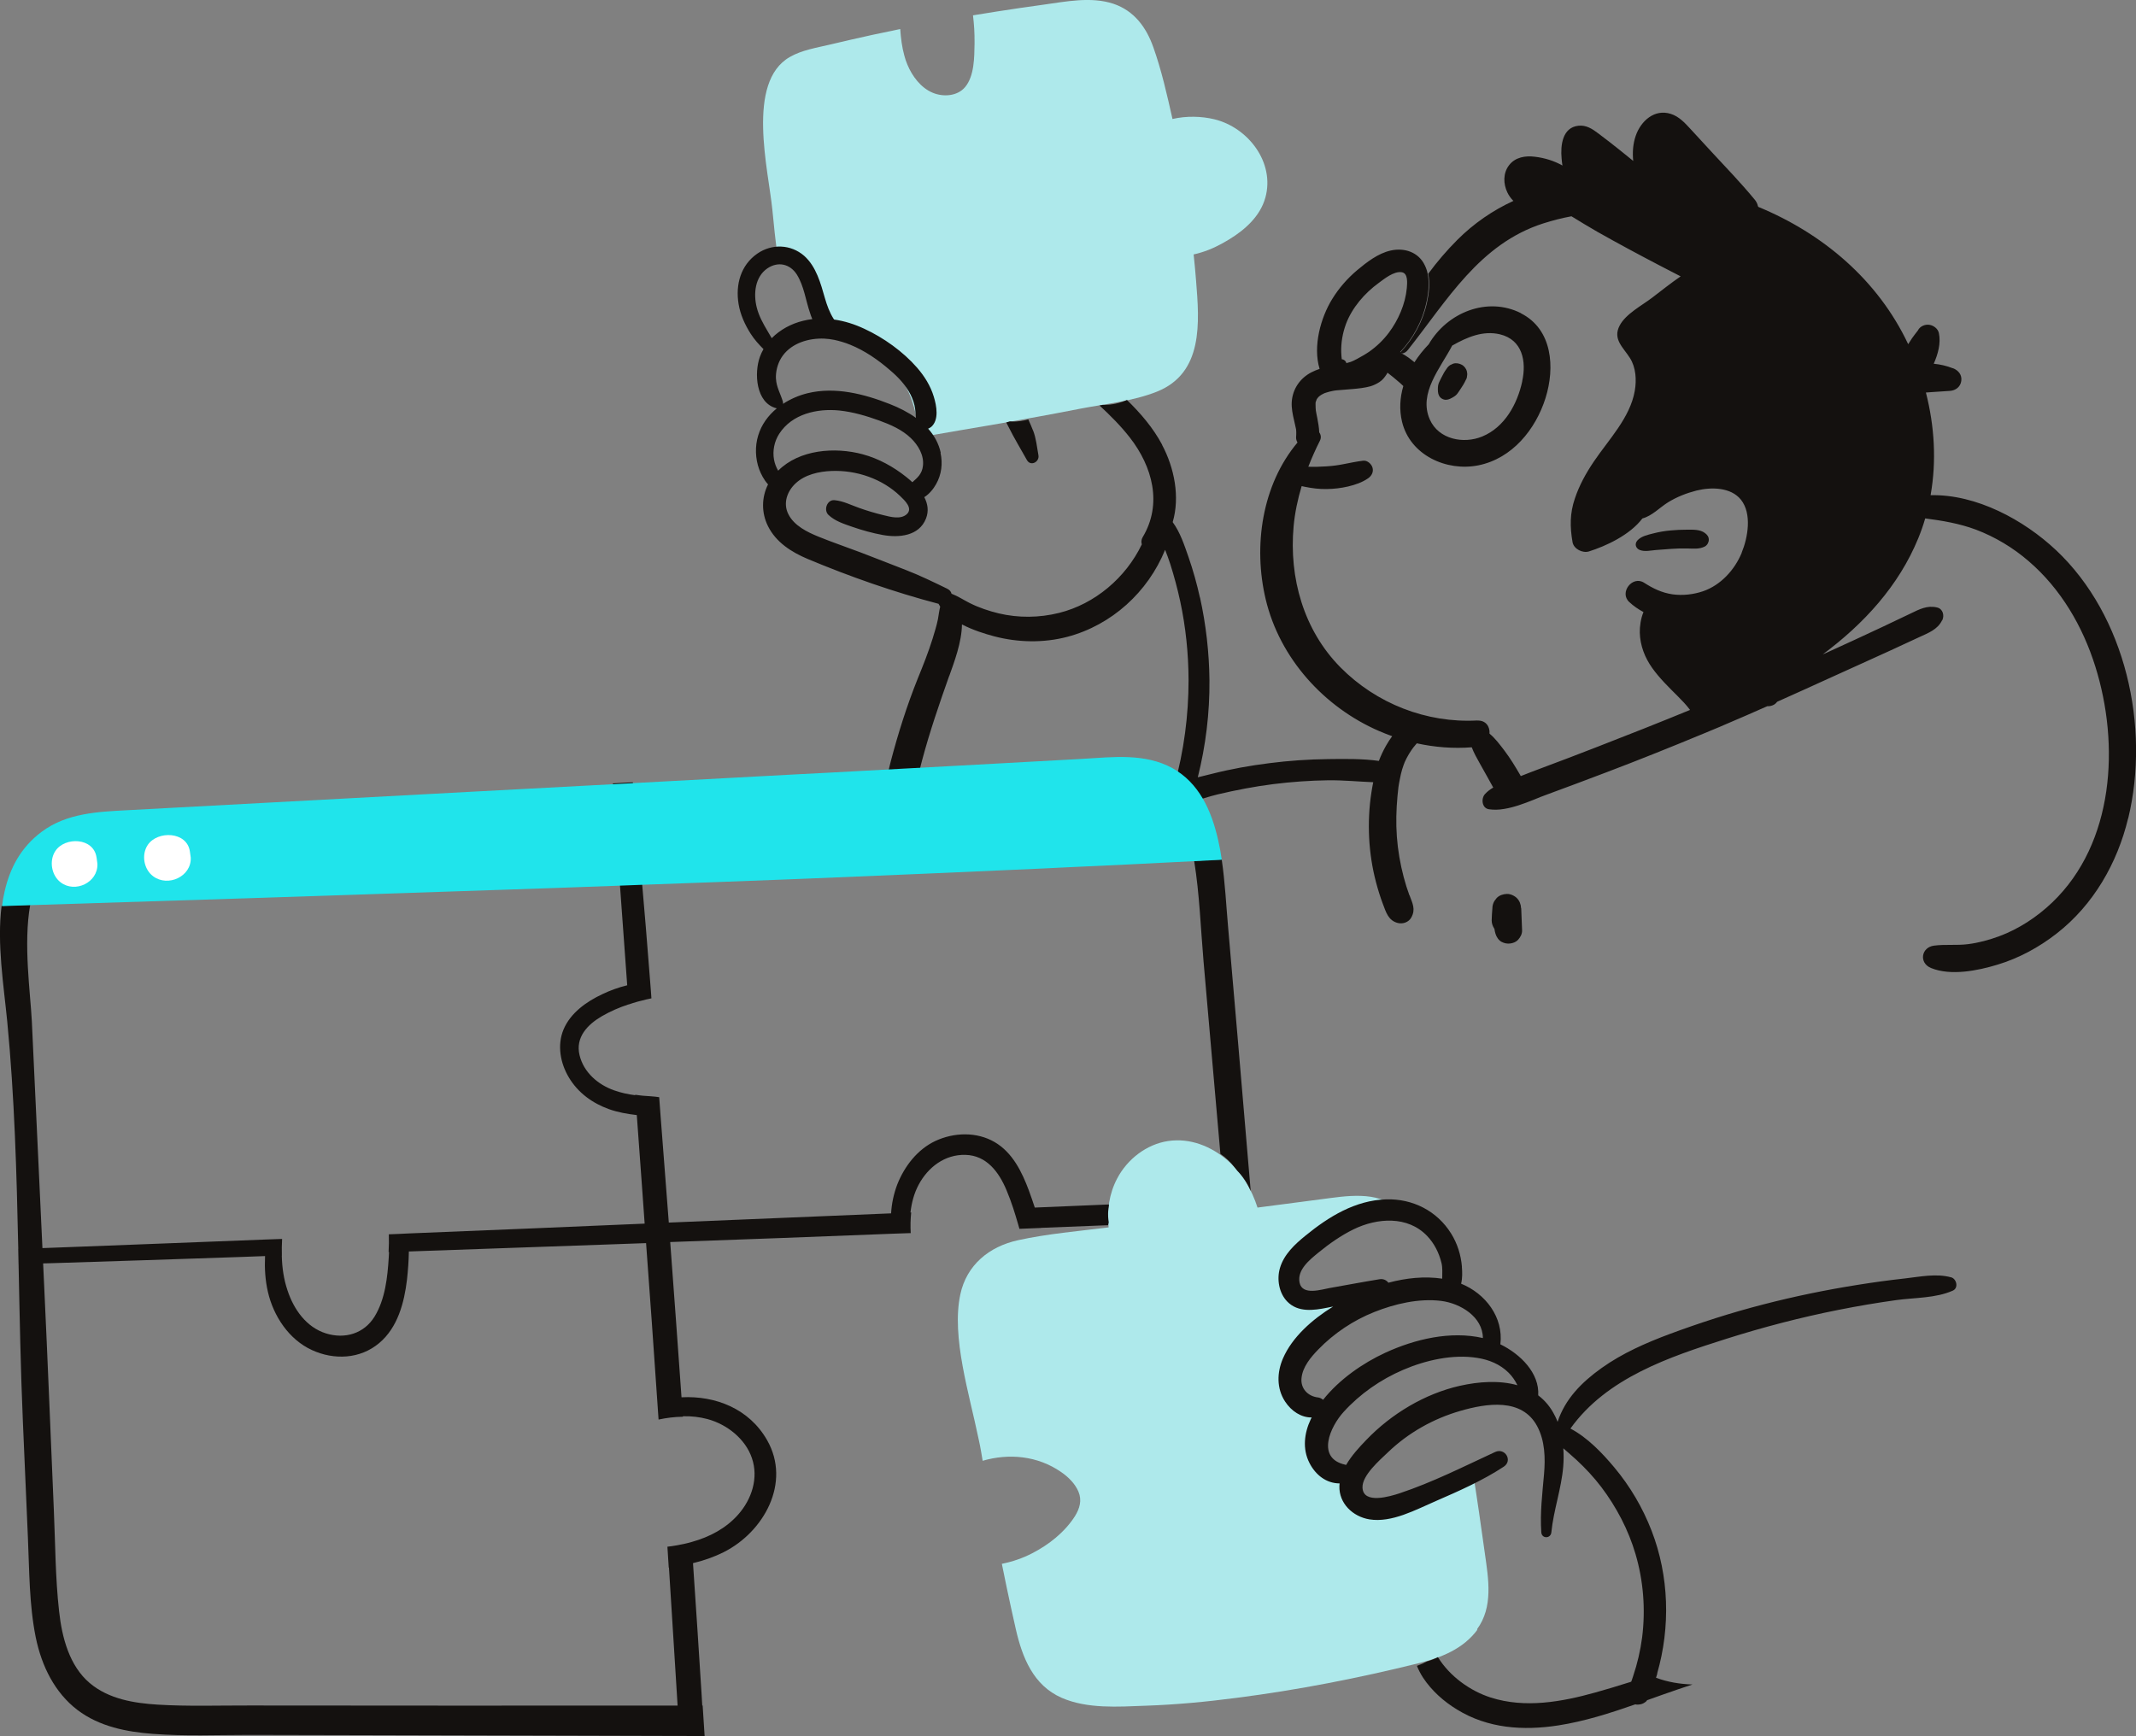 <?xml version="1.0" encoding="UTF-8"?><svg id="b" xmlns="http://www.w3.org/2000/svg" viewBox="0 0 720 585.23"><rect x="0" y="0" width="720" height="585.23" fill="#808080" stroke="none"/><g id="c"><path d="M426.51,66.66c-1.72,6.25-6.92,10.86-12.28,14.1-2.88,1.77-6.04,3.35-9.27,4.32-.82.26-1.69.5-2.61.69.32,2.93.58,5.88.82,8.83,1.13,14.1,2.53,31.13-13.2,37.43-8,3.19-17.16,4.09-25.56,5.69-8.98,1.77-17.98,3.4-26.98,4.98-9.16,1.58-18.35,3.11-27.49,4.72-.03-.32-.08-.61-.11-.92-.61-4.9-1.51-9.78-3.56-14.31-3.96-8.67-10.83-12.89-18.98-16.97-3.93-1.98-8.08-4.16-10.61-7.96-2.82-4.17-3.19-9.52-5.49-13.97-1.77-3.43-4.59-6.4-8.48-7.17-.21-.05-.48-.08-.69-.11-.63-5.03-1.19-10.09-1.66-15.18-1.32-13.49-8.98-43.15,5.89-51.63,4.04-2.32,8.9-3.08,13.36-4.14,4.83-1.13,9.66-2.27,14.52-3.32.98-.21,1.95-.42,2.93-.61,2.11-.47,4.28-.92,6.39-1.34.21,3,.56,5.98,1.37,8.91.26,1.03.61,2.06,1.03,3.06,1.61,3.9,4.54,7.85,8.55,9.51,3.54,1.48,8.29,1.19,10.9-1.9,3.14-3.72,3.12-10.04,3.2-14.63v-.53c.03-3.06-.16-6.06-.53-9.04,2.67-.45,5.36-.87,8.03-1.29,5.15-.82,10.32-1.55,15.5-2.27,7.66-1.05,16.29-2.87,23.87-.32,6.94,2.37,10.98,7.88,13.36,14.55,2.8,7.83,4.65,16.13,6.49,24.27,4.67-1.08,9.82-.95,14.15.11,11.35,2.77,20.43,14.55,17.16,26.38l-.03.05Z" style="fill:#aee9eb;"/><path d="M498,549.39c-4.8,6.49-12.18,9.4-19.81,11.29-20.1,4.99-40.73,9.03-61.25,11.66-10.26,1.35-20.52,2.32-30.86,2.67-9.23.34-19.54,1.11-28.22-2.67-9.57-4.2-13.27-13.59-15.46-23.17-1.05-4.64-2.08-9.34-3.06-13.99-.55-2.66-1.11-5.33-1.64-8,.05,0,.08-.03.13-.03,3.48-.71,6.88-1.87,10.05-3.51,5.62-2.88,11-7.1,14.45-12.51,1.61-2.59,2.43-5.36,1.19-8.29-1.13-2.69-3.43-4.96-5.83-6.6-7.91-5.49-17.59-6.39-26.46-3.8-.16-.92-.32-1.87-.47-2.8-.24-1.48-.55-2.98-.9-4.57-3.11-15.12-9.21-34.36-6.17-48.66,2.11-10,9.76-16.2,19.44-18.32,9.97-2.19,20.39-3.06,30.54-4.33h.02c-.63-5.62.16-11.35,2.9-16.52,3.4-6.47,9.89-11.51,17.14-12.59,7.44-1.11,14.53,1.77,20.1,6.57,4.85,4.17,8.12,9.82,10.05,15.86,7.04-.92,14.11-1.87,21.18-2.77,8.86-1.14,18.75-3.01,26.19,3.09-13.06-.61-26.38,7.49-33.6,18.1-3.4,4.99-2.45,11.29,4.33,12.01,4.3.45,8.86-.32,13.11-.61,2.03-.16,4.06-.24,6.09-.37-7.73,5.33-14.93,11.64-20.73,18.87-3.06,3.83-5.41,8.84-3.01,13.59,2.16,4.35,6.36,5.99,10.65,7.15-2.77,5.09-4.61,10.53-2.35,16.31,1.82,4.59,6.46,7.86,11.13,6.28.05.03.11.05.18.08-.34,2.45.58,4.96,2.82,6.68,4.46,3.48,11.05,1.71,16.01.47,7.41-1.85,14.32-5.36,20.6-9.76,1.45,9.13,2.77,18.34,4.04,27.5,1.21,8.58,2.87,18.05-2.66,25.55l.11.1Z" style="fill:#aee9eb;"/><path d="M494.48,125.21c-.23-.88-.91-1.82-1.72-2.23-.86-.47-1.93-.7-2.9-.39-.29.13-.6.26-.89.39-.57.34-1.02.78-1.36,1.35-.71.93-1.25,1.97-1.77,3.01-.13.26-.26.52-.39.78-.05.1-.11.23-.16.34-.39.8-.52,1.2-.6,2.08-.05.52,0,.99.02,1.51.08.99.47,1.84,1.36,2.36.91.52,1.85.44,2.76,0,.47-.23.91-.44,1.33-.73.7-.47.99-.8,1.46-1.51.08-.1.13-.21.21-.31.16-.23.34-.49.49-.73.65-.96,1.28-1.95,1.75-3.01.29-.44.42-.88.44-1.4.1-.49.08-.99-.08-1.51h.03Z" style="fill:#14110f;"/><path d="M348.22,145.15c-.49-1.27-1.04-2.52-1.6-3.76-1.65.47-3.36.72-5.09.72-.34,0-.67-.03-1-.05-.07,0-.15,0-.22.01-.37.13-.75.25-1.12.35.27.52.55,1.04.81,1.57,1.92,3.85,4.08,7.36,6.16,11.11,1.24,2.22,4.29.63,3.87-1.64-.5-2.77-.76-5.67-1.79-8.32Z" style="fill:#14110f;"/><path d="M693.03,185.45c-10.84-10.18-26.8-18.87-42.26-18.52,0-.02,0-.03,0-.05,2.02-11.42,1.31-23.26-1.59-34.56.71-.04,1.41-.1,2.1-.15,1.99-.13,3.98-.26,5.99-.4,1.96-.13,3.58-1.37,3.84-3.38.27-2.03-.95-3.53-2.81-4.27l-.03.03c-2.07-.82-4.24-1.32-6.45-1.53,1.41-3.19,2.47-6.91,1.73-10.36-.32-1.48-1.8-2.56-3.21-2.77-1.49-.21-3.1.48-3.85,1.85.37-.42.4-.45.13-.13-.08.1-.16.21-.24.32-.35.42-.66.84-.98,1.27-.32.42-.61.84-.93,1.27-.44.64-.86,1.29-1.26,1.96-10.23-21.7-28.8-37.32-50.53-46.29,0-.04,0-.09-.02-.13-.03-.01-.05-.02-.08-.03-.16-.93-.66-1.81-1.26-2.47-4.54-5.49-9.5-10.64-14.35-15.87-2.43-2.61-4.83-5.25-7.25-7.87-1.85-2.01-3.83-4.12-6.49-4.96-5.54-1.8-10.15,2.38-11.87,7.39-.95,2.77-1.11,5.6-.84,8.45-1.45-1.16-2.93-2.35-4.38-3.54-2.43-1.95-4.91-3.88-7.39-5.73-2-1.53-4.09-2.88-6.7-2.59-5.43.58-6.07,6.65-5.67,10.98.05.82.16,1.61.29,2.43-2.82-1.58-5.96-2.56-9.31-2.96-3.19-.4-6.59.13-8.68,2.85-2.06,2.67-1.98,6.26-.58,9.19.48,1,1.16,1.98,2.03,2.85-6.96,3.2-13.35,7.58-18.94,13.18-3.51,3.51-6.78,7.34-9.76,11.38.66,3.2.26,6.63-.45,9.82-1.34,6.16-4.52,12.01-8.9,16.64-.05-.02-.09-.05-.14-.07,4.35-4.59,7.51-10.42,8.84-16.59h.01c.44-2,.76-4.09.77-6.15.01-1.25-.08-2.49-.33-3.7v.03c-.18-.95-.5-1.9-.95-2.82-2.12-4.49-6.92-6.02-11.51-4.99-4.25.95-8.05,3.91-11.33,6.65-3.28,2.77-6.14,6.04-8.39,9.71-3.86,6.25-6.57,15.93-4.24,23.54-.93.31-1.85.69-2.75,1.15-3.85,1.98-6.35,5.63-6.64,9.97-.13,2.11.32,4.26.8,6.29.21.95.45,1.9.64,2.88.08.48.08.56.03.21.03.26.05.56.05.82,0,.55,0,1.08-.05,1.64-.06.65.14,1.29.47,1.86-11.99,14.26-15,34.95-10.71,52.9,4.74,19.87,19.66,36.31,38.18,44.35,1.46.63,2.95,1.21,4.44,1.75-.77,1.05-1.48,2.15-2.1,3.25-.85,1.51-1.7,3.25-2.38,5.08-5.63-.78-11.54-.68-17.13-.61-6.62.08-13.27.53-19.84,1.38-6.49.82-12.9,1.96-19.23,3.57-1.58.4-3.21.78-4.84,1.19,2.68-10.68,4.03-21.69,3.93-32.77-.1-9.36-1.17-18.71-3.18-27.83h-.03c-1.02-4.61-2.29-9.15-3.83-13.6-1.41-4.02-2.8-8.36-5.35-11.82,2.49-8.48.58-18.25-3.58-26.05l.03-.03c-3.08-5.77-7.27-10.61-11.86-15.1-2.44,1.06-5.07,1.66-7.73,1.66-.14,0-.27-.02-.41-.02-.37.08-.73.16-1.1.22,3.64,3.38,7.16,6.89,10.23,10.83,7.58,9.74,11.02,22.33,4.32,33.53-.5.82-.54,1.69-.31,2.46-5.4,11.24-15.8,20.09-27.89,23.1-6.67,1.66-13.67,1.74-20.34.16-3.37-.82-6.66-1.92-9.77-3.48-2.08-1.05-4.02-2.34-6.14-3.15-.16-.65-.58-1.25-1.37-1.63h.03c-4.67-2.27-9.21-4.49-14.06-6.37-5.07-1.96-10.1-3.96-15.17-5.89-4.75-1.8-9.57-3.43-14.27-5.34-3.83-1.56-8.2-3.7-10.15-7.56-1.87-3.67-.45-7.72,2.43-10.41,3.19-2.99,7.91-4.02,12.14-4.18,8.39-.32,17.04,2.62,23.13,8.48,1.48,1.43,4.38,4.09,2.22,6.08-2.06,1.88-5.49.93-7.89.34-2.74-.66-5.49-1.48-8.15-2.43-2.8-.98-5.33-2.33-8.31-2.62-2.53-.26-3.8,3.33-2.06,4.97,2.24,2.11,5.17,3.01,8.05,4.02,3.35,1.16,6.78,2.11,10.26,2.75,5.43.98,12.24.37,14.56-5.55,1.01-2.57.58-5-.57-7.21,1.68-1.05,3.07-2.76,3.99-4.41,1.82-3.23,2.27-6.92,1.48-10.52h.08c-.69-3.19-2.22-5.88-4.26-8.16.35-.12.68-.31.99-.57v.03c2.77-2.39,1.87-7.14.92-10.24-1.11-3.68-3.14-6.9-5.64-9.79-4.72-5.41-11.29-10.11-17.78-13.1-3.26-1.53-6.67-2.62-10.16-3.11-.02-.04-.05-.07-.08-.11-.08-.08-.1-.13-.16-.21-1.32-2.12-2.17-4.44-2.86-6.82-1.45-5.05-2.94-10.73-7.03-14.36-4.52-3.91-10.9-4.12-15.81-.71-5.58,3.89-7.35,10.44-6.29,16.92.58,3.6,2.14,7.03,4.1,10.1,1.24,1.93,2.7,3.54,4.28,5.13,0,0,.01.01.02.02,0,0,0,0,0,0-.47.79-.84,1.65-1.19,2.55-2.01,5.51-1.4,15.59,5.51,17.38.07.02.14.01.2.02-2.91,2.39-5.2,5.48-6.31,9.19-1.11,3.65-.97,7.74.32,11.31.59,1.61,1.62,3.65,3.01,5.15-2.22,4.41-2.26,9.6-.02,14.08,2.72,5.47,7.94,8.77,13.4,11.07,14.25,5.97,29.16,11.19,44.09,15.11.17.33.36.65.56.96-.36,1.38-.5,2.8-.77,4.26-.45,2.2-1.13,4.34-1.78,6.49-1.44,4.61-3.2,9.03-5.03,13.51-3.64,9.09-6.6,18.44-9.09,27.92-.34,1.32-.66,2.62-.97,3.95l10.58-.5c.29-1.3.63-2.6.97-3.89,2.57-9.62,5.79-19.02,9.12-28.4h.03c1.65-4.63,4.2-11.35,4.27-17.35,3.65,1.9,7.74,3.18,10.84,4,8.01,2.11,16.65,2.29,24.68.18,14.94-3.95,27.19-15.11,32.96-29.34.61,1.61,1.24,3.21,1.74,4.81,1.3,4.11,2.43,8.3,3.34,12.52,1.88,8.73,2.79,17.66,2.82,26.6,0,11.94-1.56,23.87-4.75,35.35-1.88.84-3.66,1.86-5.23,3.18-1.66,1.4-.24,4.13,1.71,4.13.42,0,.84,0,1.26-.03-1.11,3.2-2.34,6.36-3.72,9.46-1.77,4.01,4.07,7.54,5.92,3.48,2.12-4.69,3.96-9.5,5.54-14.39,3.08-.88,6.13-1.96,9.15-2.67,6.14-1.45,12.34-2.64,18.62-3.44,6.15-.77,12.37-1.22,18.57-1.3,5.08-.06,10.13.45,15.18.65-.25,1.21-.45,2.39-.61,3.45-.79,5.06-1.02,10.23-.76,15.37.26,4.98,1.02,9.97,2.29,14.82.66,2.51,1.42,4.98,2.34,7.41,1.05,2.77,1.84,5.62,5.05,6.41,1.68.42,3.65-.26,4.52-1.85,1.55-2.79.39-4.8-.6-7.51l-.03.03c-.74-2-1.37-4.03-1.92-6.12-1.18-4.46-1.97-9.02-2.31-13.63-.34-4.59-.21-9.15.21-13.71.09-.99.21-1.97.31-2.95.08-.42.13-.86.2-1.29.21-1.06.4-2.14.64-3.17.24-1.06.56-2.09.93-3.12.08-.24.19-.47.29-.74v-.05c.24-.53.48-1.03.74-1.53.48-.9,1.01-1.8,1.59-2.64.16-.24.32-.48.5-.69.08-.08.13-.19.19-.26.29-.37.58-.71.9-1.08.08-.08.16-.17.23-.26,6.05,1.33,12.26,1.82,18.51,1.34.72,1.93,1.79,3.76,2.77,5.54,1.46,2.66,3.01,5.3,4.45,7.99.01.02.02.04.03.05-.03.02-.07.03-.1.05-.98.58-1.87,1.24-2.69,2.14-1.37,1.5-1.08,4.78,1.35,5.12,1.66.24,3.38.18,5.09-.11,3.32-.53,6.7-1.79,9.89-3.06,1.58-.66,3.14-1.29,4.64-1.82,6.67-2.46,13.37-4.96,20.02-7.49,11.08-4.2,22.08-8.63,33.03-13.17,1.79-.74,3.53-1.48,5.33-2.22.37-.16.74-.34,1.14-.5,4.93-2.08,9.81-4.22,14.69-6.38.04,0,.08,0,.12.01.73.03,1.48-.16,2.14-.53.42-.26.73-.53.99-.9.03-.02.05-.06.08-.08,6.25-2.78,12.45-5.6,18.7-8.45,6.49-2.96,13-5.86,19.49-8.84,3.27-1.5,6.49-3.01,9.74-4.51,2.95-1.37,6.12-2.51,7.62-5.62l.08-.03c.79-1.66.21-3.88-1.77-4.33-3.35-.79-5.96.63-8.94,2.06-3.22,1.53-6.41,3.06-9.65,4.59-6.07,2.85-12.13,5.65-18.23,8.42-.56.26-1.13.5-1.69.75,13.79-10.25,25.6-23.05,32.2-39.16.89-2.18,1.68-4.4,2.33-6.68,5.81.76,11.51,1.71,17.1,3.79,6.43,2.43,12.57,6.12,17.75,10.61,10.85,9.29,18.26,22.01,22.49,35.52,8.25,26.26,6.43,59.47-14.5,79.53-5.13,4.91-11.3,8.97-17.96,11.43-3.36,1.24-6.88,2.19-10.42,2.64-3.84.5-7.65,0-11.46.5-4.36.55-5.19,5.86-1.03,7.55,6.64,2.72,15.72.9,22.33-1.11,7.28-2.19,14.05-5.86,20.05-10.55,12.36-9.63,20.4-23.67,24.05-38.79h.03c7.43-30.82-.79-68.24-24.31-90.4ZM260.11,113.96c-.45-.79-.9-1.56-1.38-2.35-1.51-2.56-2.93-5.08-3.65-7.98-1.16-4.55-.61-10.31,3.6-13.17,3.57-2.41,7.61-1.53,9.92,2.09,2.46,3.97,2.96,8.67,4.47,13.01.18.61.42,1.27.71,1.93.01.03.03.06.04.09-.02,0-.04,0-.07,0-1.03.13-2.08.32-3.11.58-3.95.97-7.66,2.96-10.51,5.84,0-.01-.01-.02-.02-.03ZM261.55,127.69c-.11-2.39.51-4.91,1.75-6.97.02-.02.03-.05.04-.07.17-.29.36-.57.56-.83,3.14-4.2,8.73-5.88,13.93-5.67,1.16.05,2.29.21,3.38.42,1.82.39,3.64.94,5.35,1.63,4.93,1.99,9.47,5.14,13.43,8.58,2.77,2.34,5.25,4.96,6.91,8.19.77,1.52,1.37,3.26,1.58,4.93.14.99.14,2,.27,2.97-2.72-1.95-5.8-3.48-8.84-4.67-8.65-3.41-18.41-5.9-27.67-3.65-2.91.71-5.77,1.93-8.31,3.6.04-.24.04-.5-.04-.77-.77-2.6-2.19-4.91-2.32-7.69ZM260.9,154.93c-.53-3.01.11-6.11,1.74-8.67,4.33-6.74,12.79-8.62,20.26-7.88,4.62.48,9.13,1.82,13.46,3.38,3.8,1.38,7.7,3.07,10.66,5.92,2.48,2.38,4.49,5.76,4.09,9.33-.3,2.79-1.92,4.07-3.57,5.55-.68-.63-1.37-1.22-2.04-1.75-4.33-3.46-9.31-6.21-14.67-7.66-9.4-2.54-21.39-1.63-28.53,5.52-.68-1.16-1.15-2.4-1.4-3.75ZM453.67,109.28c2.07-5.54,6.29-10.42,11.04-13.88,1.94-1.43,5.11-4.01,7.74-3.64,2.26.32,1.89,3.69,1.76,5.36-.5,5.38-2.86,10.77-6.06,15.04-1.86,2.48-4.17,4.7-6.72,6.47-1.36.92-2.78,1.69-4.17,2.46h-.02c-.63.34-1.26.66-1.92.9-.42.16-.84.21-1.29.37-.05.03-.13.05-.18.08-.21-.82-.89-1.29-1.57-1.35-.08-.82-.16-1.58-.18-2.4-.08-3.22.47-6.36,1.57-9.39ZM587.1,186.34c-2.38,5.76-7.05,10.9-13.03,12.97-3.31,1.11-6.83,1.51-10.31,1.04-3.6-.53-6.54-1.96-9.56-3.9-3.95-2.55-8.48,3.32-5.01,6.5,1.45,1.35,3.06,2.45,4.79,3.38-.93,2.24-1.29,4.89-1.24,6.95.11,4.35,1.71,8.43,4.19,11.91,2.5,3.51,5.58,6.48,8.61,9.51,1.42,1.42,2.82,2.87,4.03,4.48.04.05.07.1.1.15,0,0-.02,0-.03.01-10.34,4.25-20.73,8.36-31.15,12.4-6.46,2.51-12.92,4.99-19.39,7.39-2.15.81-4.32,1.63-6.47,2.49-.02-.03-.03-.06-.05-.09-1.7-2.93-3.48-5.88-5.52-8.57-1.53-1.99-3.06-4.08-4.98-5.65.18-2.29-1.17-4.57-4.19-4.4l.03-.03c-17.13.92-34.02-5.71-46.09-17.92-12.41-12.55-17.36-30.18-15.78-47.54.41-4.51,1.37-9.08,2.71-13.55.37.08.73.16,1.06.23,2.43.5,4.89.81,7.37.76,2.43-.03,4.84-.31,7.21-.86,2.35-.55,4.78-1.38,6.76-2.76,1.19-.83,1.9-2.16,1.48-3.6-.34-1.22-1.74-2.5-3.12-2.34-2.38.29-4.18.7-6.55,1.15-2.14.42-3.57.6-5.79.76-2.05.13-4.13.21-6.18.13,1.17-3.02,2.5-5.97,3.91-8.77.53-1.03.33-2.07-.23-2.81-.05-1.62-.35-3.23-.65-4.83-.19-.9-.37-1.77-.51-2.67v-.16c0-.21-.05-.42-.05-.61-.03-.4,0-.79-.03-1.22,0-.27.03-.4,0-.4,0-.11.03-.21.05-.32.05-.24.45-1.08.29-.85.06-.11.13-.23.2-.34-.18.32.25-.34.41-.5.13-.13.61-.5.59-.5.16-.11.32-.21.5-.32.29-.18.64-.32.93-.48.19-.05.34-.13.53-.18.77-.27,1.57-.45,2.34-.61.21-.05.43-.08.64-.11.13,0,.5-.05.64-.08,1.83-.18,3.67-.27,5.53-.45,1.97-.18,3.99-.4,5.87-.92,1.06-.32,2.1-.82,3.03-1.43,1.09-.71,1.7-1.56,2.42-2.62.12-.17.21-.35.28-.53.64.52,1.31,1.05,1.95,1.54.08.05.13.1.21.18.74.61,1.5,1.24,2.21,1.87.3.3.63.62.97.92-1.14,3.87-1.41,7.95-.43,12.05,2.72,11.27,15.03,16.84,25.75,14.67,11.36-2.3,19.28-12.09,22.61-22.67,3.22-10.21,2.4-23.17-8.29-28.58l.03-.03c-11.38-5.75-24.93-.21-31.11,10.48-1.79,1.84-3.42,3.88-4.81,6.05-.6-.51-1.25-.98-1.86-1.46-.79-.55-1.55-1.06-2.39-1.5-.12-.05-.2-.1-.3-.15.03,0,.07,0,.1-.01.1.05.18.11.31.16.66-.08,1.35-.45,1.93-1.19,13.24-16.69,24.11-35.78,45.69-42.67,3.09-.98,6.25-1.8,9.44-2.38,2.88,1.77,5.75,3.51,8.65,5.18,6.86,3.88,13.79,7.6,20.78,11.25,2.43,1.27,4.85,2.53,7.28,3.77,0,0,0,0,0,0,.03.02.07.03.1.05,0,0,0,0,0,0-3.25,2.24-6.39,4.72-9.54,7.14-3.46,2.66-8.93,5.46-11.02,9.44-2.43,4.61,1.22,7.38,3.46,10.94,2.03,3.19,2.27,7.38,1.64,11.05-1.56,9.07-8.82,16.47-13.82,23.88-2.61,3.85-4.89,7.99-6.37,12.41-1.72,4.98-1.69,9.65-.79,14.76.42,2.29,3.38,3.77,5.52,3.11,5.79-1.82,13.82-5.56,18.02-11.12,0,0,0,0,0,0,3.32-.89,5.77-3.65,8.67-5.45,2.99-1.83,6.17-3.08,9.56-3.95,4.9-1.22,11.55-1.19,14.99,3.08,3.76,4.72,2.36,12.73.24,17.88ZM513.11,128.59c-1.66,7.63-5.92,15.44-13.47,18.55-6.29,2.61-14.68,1-17.67-5.7-3.96-8.89,3.64-17.44,7.53-24.94,4.97-2.82,10.35-5.15,16.09-3.8,7.58,1.82,9.01,9.08,7.5,15.86l.03.03Z" style="fill:#14110f;"/><path d="M514.88,60.49c.03.08.05.18.05.29,0,.16-.05.21-.05-.16v-.03s0-.05-.03-.08c0-.03.03-.03.03-.03Z" style="fill:#14110f;"/><path d="M552.76,185.41c1.69.66,3.7.13,5.47,0,1.74-.13,3.49-.26,5.21-.39,1.74-.13,3.49-.16,5.26-.13,2.06.03,4.1.32,6-.68.79-.45,1.3-1.37,1.3-2.26,0-1.02-.53-1.68-1.3-2.26-1.64-1.26-4.04-1.13-6-1.13s-3.75.08-5.63.26c-1.98.18-3.86.5-5.79,1-1.82.47-4.07.92-5.37,2.39-1,1.16-.55,2.65.85,3.21Z" style="fill:#14110f;"/><path d="M222.67,376.08s0,0,0,0c0,0,0,.02,0,.03v-.03Z" style="fill:#14110f;"/><path d="M373.5,413.04c.07-.33.14-.66.23-.99-.09-.64-.17-1.29-.2-1.94-.06-1.24.03-2.46.24-3.65.01-.14.02-.29.03-.43-8.28.35-16.55.71-24.84,1.04-.05,0-.1,0-.15,0,0-.02-.01-.03-.02-.05-.61-1.9-1.3-3.8-1.98-5.71-2.35-6.29-5.5-12.76-11.52-16.3-6.08-3.54-13.69-3.3-19.96-.4-6.1,2.85-10.49,8.59-12.9,14.74-1.16,3.06-1.87,6.36-2.06,9.68-24.97,1.03-49.94,2.08-74.9,3.11,0,0-.02,0-.03,0-.92-12.04-1.84-24.06-2.78-36.08,0,0,0,0,0,0-.13-2.02-.29-4.05-.45-6.04,0,0,0,0,0,0,0-.05,0-.1-.01-.15-1.82-.29-3.66-.34-5.51-.5-.87-.11-1.71-.18-2.58-.32,0,.05,0,.1.01.15-2.42-.29-4.78-.82-7.09-1.63-5.45-1.9-10.29-6.07-11.68-11.88-1.45-6.04,2.74-10.35,7.58-13.15,2.84-1.64,5.81-2.93,8.89-3.93.03-.01.06-.02.09-.03,0,.01,0,.02,0,.03,1.96-.69,3.98-1.24,6-1.7.56-.13,1.11-.25,1.67-.36,0,0,0,0,0,0,0,0,0,0,0,0-.1-1.83-.28-3.66-.41-5.48-.13-1.3-.21-2.6-.31-3.9-.75-9.64-1.53-19.32-2.39-28.96-.99-11.5-2.03-23-3.15-34.5-2.24.13-4.47.24-6.73.37.78,11.47,1.56,22.95,2.39,34.42.81,11.21,1.61,22.44,2.44,33.65-.03,0-.07.01-.1.02-2.84.69-5.6,1.69-8.26,2.96-5.37,2.51-10.79,6.33-13.13,11.98-2.16,5.25-1.05,11.3,1.82,16.1,3.08,5.17,7.92,8.68,13.52,10.69,3.02,1.08,6.23,1.63,9.38,2,.55,7.57,1.1,15.08,1.65,22.63.34,4.64.66,9.32,1,13.96-26.52,1.14-53.1,2.25-79.62,3.31-2.19.13-4.41.21-6.61.29.05,1.98.03,4-.08,5.98.04,0,.09,0,.13,0,0,.03,0,.06,0,.1-.03.55-.05,1.13-.08,1.69-.42,6.72-1.19,14.1-4.79,19.98-3.53,5.72-9.98,7.64-16.33,5.67-6.69-2.08-10.9-8.12-13.01-14.52-1.26-3.72-1.82-7.62-1.92-11.57,0-.05,0-.11,0-.16,0,0,.01,0,.02,0-.05-1.85-.03-3.73.08-5.61-1.69.05-3.43.13-5.13.18-21.14.85-42.3,1.62-63.41,2.45-4.09.15-8.18.31-12.25.46v-.05c-1.19-25.48-2.4-50.93-3.57-76.42-.48-9.56-2.9-26.06-.55-39.24-3.22.11-6.44.21-9.64.32-1.61,12.67.71,26.88,1.9,39,2.46,25.43,3.17,51.04,3.72,76.63,0,.01,0,.02,0,.04,0,0-.01,0-.02,0,.03,1.73.05,3.45.11,5.18,0,0,0,0,.01,0,0,.03,0,.06,0,.09.37,17.64.69,35.33,1.45,52.92.55,12.99,1.13,25.98,1.69,38.97.5,11.2.42,22.76,2.64,33.74,2.01,9.85,6.47,18.7,14.04,24.5,7.42,5.65,16.71,7.42,25.5,8.08,10.8.82,21.65.34,32.44.34,11.85.03,23.68.05,35.51.08,24.08.05,48.18.13,72.25.18,12.41.03,24.79.08,37.2.1.35,0,.7,0,1.05,0,2.45,0,4.88.02,7.33.02h0c.05,0,.1,0,.15,0-.21-3.42-.45-6.86-.66-10.27h-.14s0-.04,0-.05c-.05-1.19-.13-2.43-.21-3.62-.93-14.76-1.89-29.47-2.9-44.23,0-.04,0-.08,0-.11.03,0,.06-.01.09-.02,3.54-.84,6.99-2.06,10.29-3.69h-.03c13.54-6.8,22.8-23.43,14.62-37.75-6.04-10.62-17.42-15.03-28.79-14.45-.02,0-.04,0-.06,0-1.24-17.44-2.5-34.89-3.81-52.33h0s.02,0,.02,0c24.92-.87,49.82-1.82,74.74-2.8,0,0,0,0,0,0,2.01-.05,4.02-.13,6.05-.21,0,0,0,0,0,0,.08,0,.15,0,.23,0l.03-.03c-.13-2.33-.08-4.63.16-6.93-.08,0-.16,0-.24.01.37-3.26,1.19-6.42,2.74-9.34,3.17-5.94,8.83-10.27,15.78-10.09,7.16.18,11.31,5.84,13.85,11.91.85,2.01,1.59,4.04,2.27,6.1.58,1.8,1.14,3.62,1.66,5.44.13.5.29.98.42,1.48,2.43-.11,4.86-.18,7.3-.29h-.03s0-.02-.01-.04c.06,0,.12,0,.18,0,7.47-.28,14.95-.59,22.42-.89ZM230.17,477.57h.03s0-.09,0-.14c.02,0,.04,0,.06,0,2.77-.08,5.54.24,8.23.95,6.52,1.77,12.75,6.62,14.96,13.15,2.3,6.7-.05,13.87-4.62,19.03-4.14,4.69-9.68,7.57-15.62,9.23-1.79.53-3.59.9-5.44,1.21-.92.18-1.85.29-2.8.4.13,2.37.32,4.69.45,7.06.03,0,.05,0,.08-.01,0,.05,0,.1,0,.15.7,10.98,1.4,21.97,2.07,32.95.28,4.46.54,8.9.83,13.36,0,.02,0,.04,0,.05h-6.74c-45.83,0-91.71.05-137.56-.03-10.32-.03-20.72.34-30.99-.29-7.87-.5-16.47-1.85-22.89-7.29-6.78-5.76-9.32-15.18-10.3-24.19-1.27-11.28-1.27-22.76-1.77-34.06-1.08-25.3-2.08-50.59-3.27-75.86-.11-2.43-.21-4.83-.34-7.26,0-.03,0-.06,0-.08h.02c1.19-.03,2.43-.08,3.62-.1,20.9-.62,41.82-1.37,62.72-2.06,2.83-.1,5.6-.21,8.43-.31,0,0,.01,0,.02,0,0,.06-.01.11-.01.17-.18,3.95.05,7.93.97,11.92,1.87,8.12,7.06,16.03,14.83,19.59,7.45,3.43,16.28,3.06,22.7-2.37,6.24-5.25,8.43-13.63,9.35-21.38.34-3.11.58-6.3.63-9.44l-.03.03s0-.05,0-.07c22.74-.82,45.49-1.59,68.26-2.4,3.9-.13,7.83-.29,11.73-.42,1.32,17.83,2.58,35.6,3.79,53.43.13,2.03.29,4.04.42,6.05,2.69-.58,5.4-.92,8.17-.95Z" style="fill:#14110f;"/><path d="M405.69,324.09c1.08,12.46,2.16,24.93,3.27,37.39.82,9.17,1.61,18.33,2.41,27.51,1.8,1.21,3.38,2.72,4.71,4.45.35.4.69.83,1.01,1.26,1.91,1.93,3.44,4.25,4.5,6.81-.31-3.65-.61-7.3-.94-10.96-2.22-26.06-4.41-52.18-6.7-78.24-.61-6.86-1-14.84-2.14-22.6-3.09.16-6.18.34-9.29.48,0,.05.03.11.03.16,1.79,11.09,2.17,22.52,3.14,33.75Z" style="fill:#14110f;"/><path d="M236.87,574.91s0,.04,0,.05h.05l-.05-.05Z" style="fill:#14110f;"/><path d="M657.67,430.57l.03.03c-5.02-1.38-10.48-.21-15.58.37-5.28.58-10.56,1.3-15.79,2.14-10.75,1.7-21.41,3.89-31.95,6.62-10.7,2.75-21.23,6.14-31.59,9.98-8,2.99-15.9,6.46-22.9,11.44-6.82,4.87-12.29,10.43-14.86,18.16-.26-.67-.55-1.34-.87-1.99l-.03-.03c-1.44-2.94-3.37-5.2-5.63-6.91.46-7.48-5.94-13.87-12.76-17.2,1.11-9.13-5.02-17.1-13.23-20.44.47-1.87.4-4.02.25-5.74l.03.05c-.34-3.98-1.53-7.82-3.64-11.21-4.77-7.66-12.96-11.79-21.92-11.53-10.41.32-19.34,5.83-27.19,12.24-3.58,2.91-7.22,6.28-8.59,10.89-1.13,3.79-.34,8.45,2.45,11.32,3.66,3.74,8.9,2.99,13.51,2.07.65-.13,1.3-.26,1.96-.39-7.06,4.35-13.8,10.31-16.91,17.49-2.05,4.75-2.18,10.09.71,14.53,2.12,3.24,5.41,5.41,8.97,5.38-.1.2-.22.4-.31.6-2.2,4.64-2.86,9.99-.45,14.71,2.09,4.12,5.73,6.9,10.17,6.92-.03.28-.06.56-.07.84-.18,5.93,4.55,10.36,10.13,11.28,7.55,1.21,15.65-3.27,22.36-6.17,7.76-3.37,15.84-6.93,22.91-11.59,3.13-2.06.42-6.48-2.89-4.96-10.71,4.95-21.02,10.2-32.25,13.94-2.97.97-12.26,3.85-12.47-1.95-.16-4.09,5.79-9.22,8.5-11.81,6.89-6.64,15.36-11.41,24.54-14.05,8.76-2.53,20.73-4.45,25.86,5.22,2.61,4.9,2.76,10.7,2.29,16.13-.58,6.64-1.37,12.97-.92,19.61.16,2.21,3.18,2.16,3.39,0,.74-7.46,3.37-14.65,4-22.16.17-2.04.18-4.12.03-6.17,1.5,1.33,3.04,2.62,4.49,3.96,3,2.8,5.84,5.83,8.34,9.13,5.1,6.75,9.11,14.41,11.5,22.53,2.68,9.08,3.42,18.7,2.24,28.1-.58,4.46-1.61,8.87-3.05,13.14-.13.45-.29.9-.45,1.34-.05.14-.12.32-.19.48,0,0-.01,0-.02,0-.34.13-.63.24-.98.32-3.64,1.16-7.33,2.27-11.03,3.3-11.4,3.19-23.74,5.41-35.3,1.72-6.92-2.2-13.84-7.15-17.82-13.62-1.19.61-2.44,1.1-3.73,1.46-1.07.59-2.19,1.09-3.34,1.48.54,1.34,1.21,2.67,2.09,4.02,2.9,4.38,6.94,7.97,11.4,10.69,10.4,6.41,22.37,7.2,34.19,5.36,8.84-1.37,17.44-4.13,25.94-7.1.02,0,.04.02.06.02.32.08.66.1,1.03.05.76-.05,1.37-.24,1.9-.58.37-.21.71-.47.95-.84.01-.02.02-.04.04-.05,3.45-1.21,6.9-2.48,10.32-3.63,1.64-.55,3.33-1.14,4.96-1.66-4.2-.13-8.31-.79-12.29-2.27.16-.47.32-.98.45-1.45-.03,0-.05.02-.07.02,4.52-15.67,4.04-32.81-1.85-48.07-3.03-7.84-7.24-15.01-12.63-21.45-3.96-4.73-8.97-10.02-14.75-13.05,12.2-17.08,33.33-24.17,52.59-30.27,12.44-3.94,25.09-7.23,37.9-9.77,6.39-1.27,12.83-2.36,19.28-3.26,6.26-.87,13.31-.61,19.12-3.2,2.01-.9,1.29-3.97-.58-4.5ZM448.33,434.17c-2.92.53-9.35,2.65-10.27-1.77-.9-4.32,3.42-7.74,6.32-10.12,3.66-2.99,7.61-5.78,11.88-7.87,7.93-3.87,18.23-4.64,24.79,2.23,2.42,2.52,4.03,5.75,4.85,9.14.4,1.64.24,3.48.24,5.27-5.98-.9-12.19-.22-18.14,1.36-.65-.83-1.69-1.39-2.99-1.17-5.56.9-11.12,1.96-16.68,2.94ZM444.2,471.08c-3.34-.42-5.84-2.98-5.49-6.5.37-3.78,3.13-7.08,5.68-9.69,5.28-5.44,11.8-9.8,18.85-12.6,6.94-2.77,15.04-4.67,22.53-3.75,6.5.81,14.03,5.36,14.08,12.52-10.94-2.5-22.94.37-32.91,4.96-7.53,3.47-15.52,8.99-20.95,15.86-.52-.43-1.13-.73-1.78-.81ZM492.17,467.14c-11.92,2.69-23.2,9.49-31.62,18.27-2.32,2.4-4.97,5.27-6.81,8.44-.09-.03-.18-.07-.28-.09-9.92-2.19-5.08-12.84-.53-17.82,5.51-6.06,12.44-10.89,19.98-14.13,7.6-3.27,16.78-5.38,25.04-4.06,3.94.61,7.68,2.14,10.53,4.96,1.32,1.29,2.26,2.73,3.01,4.26-6.08-1.72-13.08-1.23-19.33.18Z" style="fill:#14110f;"/><path d="M506.19,317.52c.91.48,1.87.67,2.91.53.96-.13,1.95-.51,2.62-1.25.8-.88,1.39-2,1.34-3.2-.11-2.45-.19-4.93-.29-7.38l-.05-.05c-.05-1.28-.51-2.51-1.41-3.41-.83-.83-2.22-1.47-3.42-1.41-1.26.05-2.57.48-3.42,1.41-.24.32-.51.64-.75.99-.43.75-.67,1.57-.67,2.45-.11,1.36-.21,2.69-.24,4.08,0,.99.35,2,.93,2.85.08.56.19,1.12.37,1.68.32,1.07,1.07,2.19,2.08,2.72Z" style="fill:#14110f;"/><path d="M411.82,289.83c-3.09.16-6.17.34-9.29.47-14.51.76-29.06,1.45-43.62,2.11-2.51.13-5.01.24-7.52.37-26.15,1.18-52.31,2.32-78.46,3.37-3.11.11-6.23.26-9.32.37-15.65.61-31.35,1.18-47,1.74-2.53.1-5.07.18-7.6.29-13.96.53-27.92,1-41.88,1.47-52.26,1.79-104.51,3.48-156.8,5.11-3.22.11-6.44.21-9.63.32.18-1.68.48-3.37.87-5,1.79-7.82,5.46-14.83,12.46-20.04,8.45-6.35,19.11-6.77,28.95-7.29,23.86-1.29,47.66-2.55,71.5-3.84,30.72-1.63,61.42-3.32,92.14-4.92,2.3-.13,4.57-.24,6.83-.37,14.7-.82,29.35-1.58,44.02-2.37l11.82-.63,9.69-.5,50.62-2.74c8.82-.47,17.58-.95,26.39-1.45,2.56-.13,5.12-.29,7.68-.42.45-.03.9-.05,1.37-.08,10.06-.58,20.88-1.97,30.19,3.16,8.82,4.9,13.09,14.04,15.39,24.28.5,2.16.9,4.37,1.21,6.58v.03Z" style="fill:#20e4eb;"/><path d="M32.55,289.12c-.91-6.82-10.67-7.14-13.9-2.23-2.15,3.28-1.32,8.21,1.81,10.57,4.87,3.7,12.61.05,12.38-6.27-.1-.71-.18-1.39-.28-2.1v.03Z" style="fill:#fff;"/><path d="M64.01,287.07c-.93-6.82-10.91-7.14-14.21-2.23-2.2,3.28-1.35,8.21,1.85,10.57,4.98,3.7,12.89.08,12.65-6.27-.11-.68-.18-1.39-.29-2.1v.03Z" style="fill:#fff;"/></g></svg>